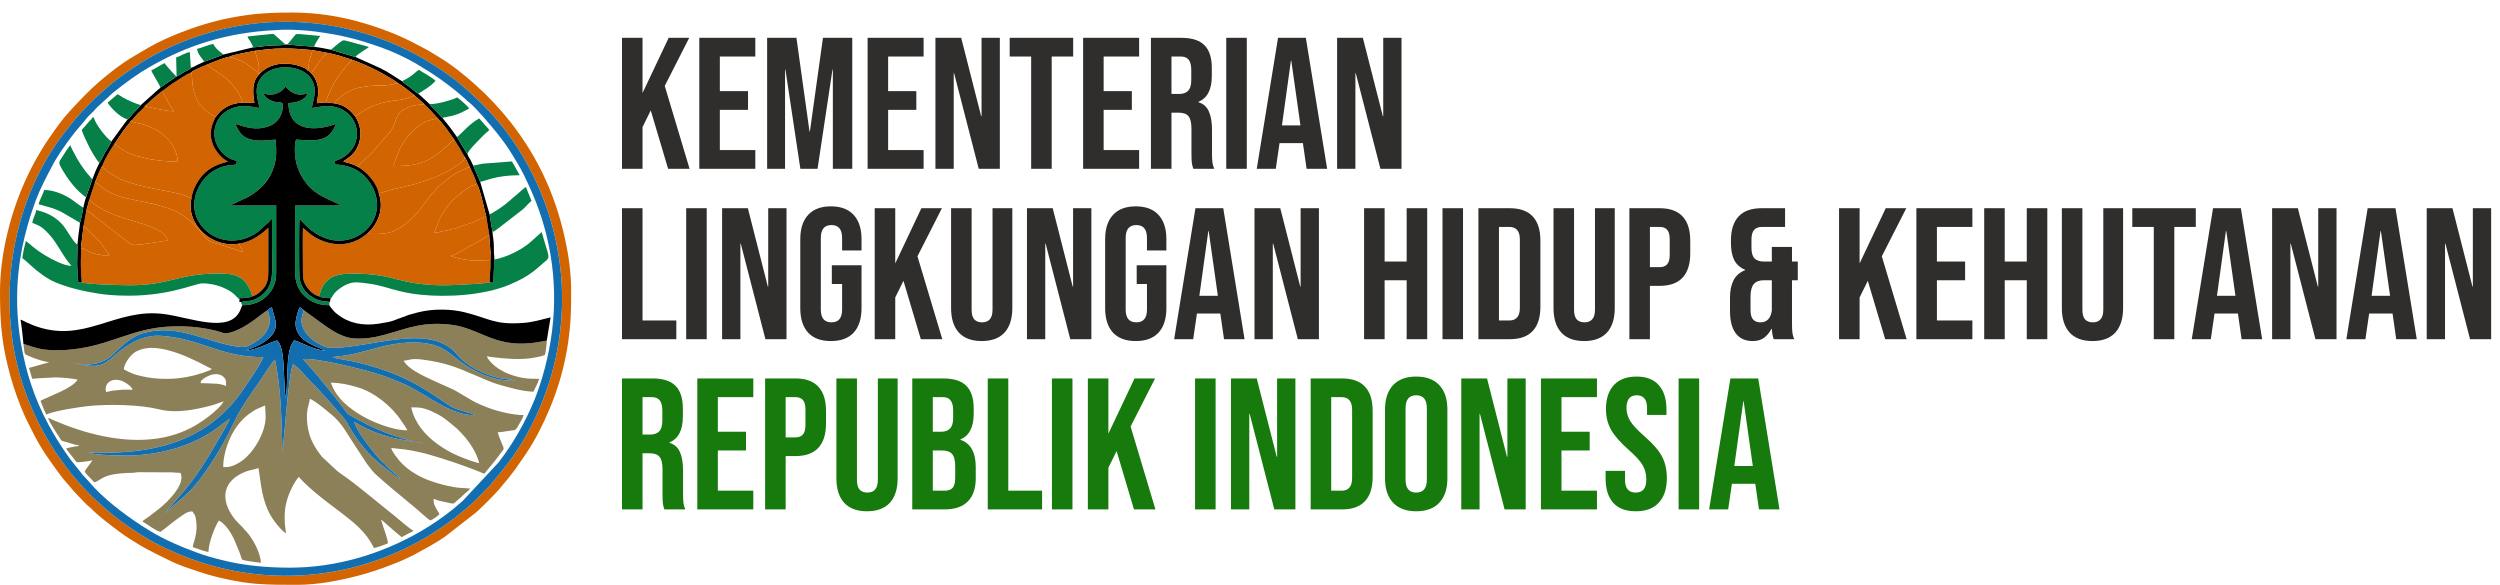 <svg width="624" height="146" viewBox="0 0 624 146" fill="none" xmlns="http://www.w3.org/2000/svg">
<path d="M155.25 9.442H160.376V23.219L166.9 9.442H172.027L165.922 21.444L172.12 42.132H166.76L162.427 27.562L160.376 31.718V42.132H155.25V9.442ZM174.546 9.442H188.527V14.112H179.673V22.752H186.709V27.422H179.673V37.462H188.527V42.132H174.546V9.442ZM191.476 9.442H198.793L202.055 32.839H202.148L205.41 9.442H212.727V42.132H207.88V17.381H207.787L204.059 42.132H199.771L196.043 17.381H195.95V42.132H191.476V9.442ZM216.552 9.442H230.533V14.112H221.678V22.752H228.715V27.422H221.678V37.462H230.533V42.132H216.552V9.442ZM233.482 9.442H239.913L244.9 29.009H244.993V9.442H249.56V42.132H244.293L238.142 18.268H238.049V42.132H233.482V9.442ZM257.377 14.112H252.018V9.442H267.863V14.112H262.504V42.132H257.377V14.112ZM270.345 9.442H284.326V14.112H275.471V22.752H282.509V27.422H275.471V37.462H284.326V42.132H270.345V9.442ZM287.275 9.442H294.871C297.512 9.442 299.438 10.065 300.65 11.31C301.861 12.524 302.467 14.408 302.467 16.961V18.969C302.467 22.363 301.349 24.511 299.112 25.414V25.507C300.355 25.881 301.224 26.643 301.722 27.795C302.25 28.947 302.514 30.488 302.514 32.418V38.163C302.514 39.096 302.545 39.859 302.607 40.451C302.669 41.011 302.825 41.572 303.073 42.132H297.854C297.667 41.603 297.543 41.105 297.481 40.638C297.419 40.17 297.388 39.33 297.388 38.116V32.138C297.388 30.644 297.139 29.601 296.642 29.009C296.176 28.418 295.353 28.122 294.172 28.122H292.401V42.132H287.275V9.442ZM294.265 23.452C295.29 23.452 296.052 23.188 296.549 22.658C297.077 22.129 297.341 21.242 297.341 19.996V17.475C297.341 16.292 297.124 15.435 296.689 14.906C296.285 14.377 295.632 14.112 294.731 14.112H292.401V23.452H294.265ZM306.071 9.442H311.197V42.132H306.071V9.442ZM318.997 9.442H325.941L331.254 42.132H326.127L325.195 35.641V35.734H319.37L318.438 42.132H313.685L318.997 9.442ZM324.59 31.298L322.306 15.14H322.213L319.976 31.298H324.59ZM333.741 9.442H340.172L345.158 29.009H345.252V9.442H349.819V42.132H344.553L338.401 18.268H338.308V42.132H333.741V9.442Z" fill="#2F2E2C"/>
<path d="M155.25 51.97H160.376V79.99H168.811V84.659H155.25V51.97ZM171.27 51.97H176.396V84.659H171.27V51.97ZM180.235 51.97H186.666L191.653 71.537H191.746V51.97H196.313V84.659H191.047L184.895 60.797H184.802V84.659H180.235V51.97ZM207.393 85.127C204.907 85.127 203.012 84.426 201.707 83.025C200.402 81.593 199.75 79.554 199.75 76.907V59.722C199.75 57.076 200.402 55.052 201.707 53.651C203.012 52.219 204.907 51.503 207.393 51.503C209.879 51.503 211.773 52.219 213.078 53.651C214.383 55.052 215.036 57.076 215.036 59.722V62.524H210.189V59.395C210.189 57.247 209.304 56.173 207.533 56.173C205.762 56.173 204.877 57.247 204.877 59.395V77.281C204.877 79.398 205.762 80.457 207.533 80.457C209.304 80.457 210.189 79.398 210.189 77.281V70.883H207.626V66.213H215.036V76.907C215.036 79.554 214.383 81.593 213.078 83.025C211.773 84.426 209.879 85.127 207.393 85.127ZM218.327 51.97H223.453V65.746L229.978 51.97H235.104L228.999 63.972L235.197 84.659H229.838L225.504 70.09L223.453 74.246V84.659H218.327V51.97ZM245.034 85.127C242.549 85.127 240.654 84.426 239.348 83.025C238.044 81.593 237.392 79.554 237.392 76.907V51.97H242.518V77.281C242.518 78.402 242.735 79.211 243.17 79.709C243.636 80.208 244.288 80.457 245.127 80.457C245.966 80.457 246.603 80.208 247.038 79.709C247.504 79.211 247.737 78.402 247.737 77.281V51.97H252.677V76.907C252.677 79.554 252.025 81.593 250.719 83.025C249.415 84.426 247.52 85.127 245.034 85.127ZM256.328 51.97H262.759L267.746 71.537H267.839V51.97H272.406V84.659H267.14L260.988 60.797H260.895V84.659H256.328V51.97ZM283.486 85.127C281 85.127 279.105 84.426 277.8 83.025C276.495 81.593 275.843 79.554 275.843 76.907V59.722C275.843 57.076 276.495 55.052 277.8 53.651C279.105 52.219 281 51.503 283.486 51.503C285.972 51.503 287.866 52.219 289.171 53.651C290.476 55.052 291.129 57.076 291.129 59.722V62.524H286.282V59.395C286.282 57.247 285.397 56.173 283.626 56.173C281.855 56.173 280.97 57.247 280.97 59.395V77.281C280.97 79.398 281.855 80.457 283.626 80.457C285.397 80.457 286.282 79.398 286.282 77.281V70.883H283.719V66.213H291.129V76.907C291.129 79.554 290.476 81.593 289.171 83.025C287.866 84.426 285.972 85.127 283.486 85.127ZM298.381 51.97H305.325L310.638 84.659H305.511L304.579 78.168V78.262H298.754L297.822 84.659H293.069L298.381 51.97ZM303.973 73.826L301.69 57.667H301.597L299.36 73.826H303.973ZM313.124 51.97H319.556L324.542 71.537H324.635V51.97H329.202V84.659H323.936L317.785 60.797H317.692V84.659H313.124V51.97ZM340.476 51.97H345.602V65.279H351.101V51.97H356.228V84.659H351.101V69.949H345.602V84.659H340.476V51.97ZM360.046 51.97H365.172V84.659H360.046V51.97ZM369.011 51.97H376.84C379.388 51.97 381.299 52.655 382.572 54.025C383.846 55.395 384.483 57.403 384.483 60.049V76.581C384.483 79.227 383.846 81.235 382.572 82.605C381.299 83.975 379.388 84.659 376.84 84.659H369.011V51.97ZM376.747 79.99C377.586 79.99 378.223 79.741 378.658 79.243C379.124 78.744 379.357 77.935 379.357 76.814V59.816C379.357 58.695 379.124 57.885 378.658 57.387C378.223 56.889 377.586 56.64 376.747 56.64H374.137V79.99H376.747ZM395.4 85.127C392.914 85.127 391.019 84.426 389.714 83.025C388.41 81.593 387.757 79.554 387.757 76.907V51.97H392.883V77.281C392.883 78.402 393.101 79.211 393.536 79.709C394.002 80.208 394.654 80.457 395.493 80.457C396.332 80.457 396.969 80.208 397.404 79.709C397.87 79.211 398.103 78.402 398.103 77.281V51.97H403.043V76.907C403.043 79.554 402.39 81.593 401.085 83.025C399.781 84.426 397.885 85.127 395.4 85.127ZM406.694 51.97H414.243C416.789 51.97 418.7 52.655 419.973 54.025C421.247 55.395 421.884 57.403 421.884 60.049V63.271C421.884 65.918 421.247 67.926 419.973 69.295C418.7 70.665 416.789 71.35 414.243 71.35H411.82V84.659H406.694V51.97ZM414.243 66.68C415.082 66.68 415.704 66.447 416.107 65.98C416.543 65.513 416.76 64.719 416.76 63.598V59.722C416.76 58.601 416.543 57.808 416.107 57.34C415.704 56.874 415.082 56.64 414.243 56.64H411.82V66.68H414.243ZM437.494 85.127C435.63 85.127 434.214 84.489 433.253 83.212C432.291 81.936 431.808 80.083 431.808 77.655V74.246C431.808 72.533 432.104 71.101 432.695 69.949C433.282 68.797 434.248 67.957 435.584 67.427V67.334C434.372 66.836 433.469 66.042 432.878 64.952C432.32 63.832 432.041 62.4 432.041 60.656V60.049C432.041 57.403 432.678 55.395 433.952 54.025C435.226 52.655 437.136 51.97 439.684 51.97H445.554V56.64H439.776C438.939 56.64 438.285 56.889 437.819 57.387C437.386 57.885 437.166 58.695 437.166 59.816V61.824C437.166 63.069 437.415 63.956 437.911 64.486C438.439 65.015 439.218 65.279 440.242 65.279H442.248V61.637H447.281V65.279H448.726V69.949H447.281V80.69C447.281 81.624 447.31 82.387 447.373 82.978C447.435 83.539 447.589 84.099 447.839 84.659H442.715C442.465 83.975 442.307 83.119 442.248 82.091H442.153C441.595 83.119 440.941 83.881 440.196 84.379C439.48 84.878 438.581 85.127 437.494 85.127ZM439.405 80.457C441.02 80.457 441.965 79.476 442.248 77.515V69.949H440.288C439.11 69.949 438.256 70.276 437.728 70.93C437.199 71.552 436.932 72.611 436.932 74.105V77.421C436.932 78.511 437.153 79.289 437.586 79.756C438.023 80.223 438.627 80.457 439.405 80.457ZM459.028 51.97H464.157V65.746L470.68 51.97H475.809L469.702 63.972L475.9 84.659H470.543L466.205 70.09L464.157 74.246V84.659H459.028V51.97ZM478.327 51.97H492.306V56.64H483.451V65.279H490.491V69.949H483.451V79.99H492.306V84.659H478.327V51.97ZM495.257 51.97H500.382V65.279H505.881V51.97H511.009V84.659H505.881V69.949H500.382V84.659H495.257V51.97ZM522.282 85.127C519.797 85.127 517.903 84.426 516.596 83.025C515.293 81.593 514.639 79.554 514.639 76.907V51.97H519.768V77.281C519.768 78.402 519.984 79.211 520.417 79.709C520.883 80.208 521.537 80.457 522.373 80.457C523.214 80.457 523.851 80.208 524.284 79.709C524.75 79.211 524.984 78.402 524.984 77.281V51.97H529.925V76.907C529.925 79.554 529.271 81.593 527.968 83.025C526.661 84.426 524.767 85.127 522.282 85.127ZM537.584 56.64H532.223V51.97H548.07V56.64H542.709V84.659H537.584V56.64ZM552.375 51.97H559.318L564.63 84.659H559.505L558.573 78.168V78.262H552.745L551.813 84.659H547.063L552.375 51.97ZM557.965 73.826L555.684 57.667H555.588L553.353 73.826H557.965ZM567.119 51.97H573.546L578.533 71.537H578.629V51.97H583.196V84.659H577.93L571.777 60.797H571.686V84.659H567.119V51.97ZM590.968 51.97H597.911L603.223 84.659H598.094L597.166 78.168V78.262H591.338L590.406 84.659H585.652L590.968 51.97ZM596.558 73.826L594.273 57.667H594.181L591.946 73.826H596.558ZM605.708 51.97H612.14L617.127 71.537H617.222V51.97H621.789V84.659H616.523L610.37 60.797H610.279V84.659H605.708V51.97Z" fill="#2F2E2C"/>
<path d="M155.25 94.458H162.846C165.487 94.458 167.413 95.081 168.625 96.326C169.836 97.541 170.442 99.424 170.442 101.977V103.985C170.442 107.379 169.324 109.527 167.087 110.43V110.523C168.329 110.896 169.199 111.659 169.696 112.811C170.225 113.963 170.489 115.504 170.489 117.434V123.178C170.489 124.112 170.52 124.875 170.582 125.467C170.644 126.027 170.8 126.588 171.048 127.148H165.828C165.642 126.618 165.518 126.12 165.456 125.654C165.393 125.186 165.363 124.346 165.363 123.132V117.154C165.363 115.66 165.114 114.617 164.617 114.025C164.151 113.434 163.327 113.138 162.147 113.138H160.376V127.148H155.25V94.458ZM162.24 108.468C163.265 108.468 164.027 108.204 164.524 107.674C165.052 107.145 165.316 106.258 165.316 105.013V102.49C165.316 101.307 165.098 100.452 164.664 99.922C164.259 99.393 163.607 99.128 162.706 99.128H160.376V108.468H162.24ZM174.045 94.458H188.026V99.128H179.172V107.768H186.209V112.438H179.172V122.478H188.026V127.148H174.045V94.458ZM190.975 94.458H198.525C201.073 94.458 202.983 95.143 204.257 96.513C205.531 97.883 206.168 99.891 206.168 102.537V105.76C206.168 108.406 205.531 110.414 204.257 111.784C202.983 113.154 201.073 113.838 198.525 113.838H196.101V127.148H190.975V94.458ZM198.525 109.169C199.364 109.169 199.985 108.935 200.389 108.468C200.824 108.001 201.041 107.207 201.041 106.087V102.211C201.041 101.09 200.824 100.296 200.389 99.829C199.985 99.362 199.364 99.128 198.525 99.128H196.101V109.169H198.525ZM216.408 127.615C213.923 127.615 212.028 126.914 210.723 125.513C209.418 124.081 208.765 122.042 208.765 119.396V94.458H213.892V119.769C213.892 120.89 214.109 121.7 214.544 122.198C215.01 122.696 215.663 122.945 216.501 122.945C217.34 122.945 217.977 122.696 218.412 122.198C218.878 121.7 219.111 120.89 219.111 119.769V94.458H224.051V119.396C224.051 122.042 223.399 124.081 222.094 125.513C220.789 126.914 218.894 127.615 216.408 127.615ZM227.702 94.458H235.438C238.079 94.458 240.005 95.081 241.217 96.326C242.429 97.541 243.034 99.424 243.034 101.977V103.284C243.034 104.966 242.754 106.336 242.195 107.394C241.667 108.453 240.844 109.215 239.726 109.682V109.776C242.273 110.647 243.547 112.92 243.547 116.594V119.396C243.547 121.918 242.879 123.848 241.543 125.186C240.238 126.494 238.312 127.148 235.764 127.148H227.702V94.458ZM234.832 107.768C235.858 107.768 236.619 107.503 237.116 106.974C237.644 106.445 237.908 105.557 237.908 104.312V102.49C237.908 101.307 237.69 100.452 237.255 99.922C236.852 99.393 236.199 99.128 235.298 99.128H232.828V107.768H234.832ZM235.764 122.478C236.665 122.478 237.333 122.244 237.768 121.778C238.203 121.279 238.421 120.439 238.421 119.256V116.407C238.421 114.913 238.157 113.885 237.628 113.325C237.131 112.733 236.293 112.438 235.112 112.438H232.828V122.478H235.764ZM246.543 94.458H251.669V122.478H260.104V127.148H246.543V94.458ZM262.563 94.458H267.689V127.148H262.563V94.458ZM271.528 94.458H276.654V108.235L283.179 94.458H288.305L282.2 106.46L288.398 127.148H283.039L278.705 112.578L276.654 116.734V127.148H271.528V94.458ZM298.288 94.458H303.415V127.148H298.288V94.458ZM307.254 94.458H313.685L318.671 114.025H318.765V94.458H323.332V127.148H318.066L311.914 103.284H311.821V127.148H307.254V94.458ZM327.142 94.458H334.971C337.519 94.458 339.429 95.143 340.703 96.513C341.977 97.883 342.614 99.891 342.614 102.537V119.069C342.614 121.715 341.977 123.723 340.703 125.093C339.429 126.463 337.519 127.148 334.971 127.148H327.142V94.458ZM334.878 122.478C335.717 122.478 336.354 122.229 336.789 121.731C337.254 121.233 337.488 120.423 337.488 119.302V102.304C337.488 101.183 337.254 100.373 336.789 99.875C336.354 99.377 335.717 99.128 334.878 99.128H332.268V122.478H334.878ZM353.484 127.615C350.967 127.615 349.041 126.899 347.705 125.467C346.369 124.035 345.701 122.011 345.701 119.396V102.211C345.701 99.595 346.369 97.572 347.705 96.139C349.041 94.707 350.967 93.991 353.484 93.991C356 93.991 357.927 94.707 359.263 96.139C360.598 97.572 361.267 99.595 361.267 102.211V119.396C361.267 122.011 360.598 124.035 359.263 125.467C357.927 126.899 356 127.615 353.484 127.615ZM353.484 122.945C355.255 122.945 356.14 121.871 356.14 119.723V101.884C356.14 99.735 355.255 98.661 353.484 98.661C351.713 98.661 350.828 99.735 350.828 101.884V119.723C350.828 121.871 351.713 122.945 353.484 122.945ZM364.733 94.458H371.164L376.151 114.025H376.244V94.458H380.811V127.148H375.545L369.394 103.284H369.3V127.148H364.733V94.458ZM384.621 94.458H398.602V99.128H389.747V107.768H396.785V112.438H389.747V122.478H398.602V127.148H384.621V94.458ZM408.306 127.615C405.821 127.615 403.941 126.914 402.667 125.513C401.394 124.081 400.757 122.042 400.757 119.396V117.528H405.603V119.769C405.603 121.886 406.488 122.945 408.26 122.945C409.129 122.945 409.782 122.696 410.217 122.198C410.683 121.669 410.916 120.828 410.916 119.676C410.916 118.306 410.605 117.108 409.984 116.08C409.362 115.021 408.213 113.761 406.535 112.298C404.422 110.43 402.947 108.748 402.108 107.254C401.269 105.728 400.85 104.016 400.85 102.117C400.85 99.533 401.502 97.541 402.807 96.139C404.112 94.707 406.007 93.991 408.492 93.991C410.947 93.991 412.795 94.707 414.038 96.139C415.312 97.541 415.949 99.564 415.949 102.211V103.565H411.102V101.884C411.102 100.763 410.885 99.953 410.45 99.455C410.015 98.926 409.378 98.661 408.539 98.661C406.83 98.661 405.976 99.704 405.976 101.79C405.976 102.973 406.287 104.079 406.908 105.106C407.56 106.133 408.726 107.379 410.403 108.842C412.547 110.71 414.023 112.406 414.831 113.932C415.638 115.457 416.042 117.248 416.042 119.302C416.042 121.98 415.374 124.035 414.038 125.467C412.733 126.899 410.823 127.615 408.306 127.615ZM418.983 94.458H424.107V127.148H418.983V94.458ZM431.908 94.458H438.852L444.163 127.148H439.039L438.106 120.657V120.75H432.283L431.35 127.148H426.596L431.908 94.458ZM437.499 116.314L435.217 100.156H435.122L432.886 116.314H437.499Z" fill="#167A0C"/>
<path fill-rule="evenodd" clip-rule="evenodd" d="M56.548 116.578H55.709C55.709 112.934 57.347 109.01 58.826 106.847C59.665 105.606 60.744 104.404 61.903 103.523C64.261 101.761 64.261 102.122 66.179 101.201L66.299 104.084C66.299 107.888 63.421 112.774 60.505 114.936C59.665 115.577 57.947 116.578 56.548 116.578ZM102.625 101.681C104.143 101.681 104.943 101.681 106.102 102.042C107.181 102.362 107.9 102.723 108.859 103.203C111.096 104.324 111.736 105.125 113.374 106.407C114.094 106.967 114.693 107.608 115.332 108.289C117.131 110.211 119.009 113.014 119.608 115.617C117.291 115.057 113.574 113.615 111.416 112.293C108.18 110.371 105.382 108.009 103.664 104.605C102.905 103.123 102.745 101.922 102.625 101.681ZM26.497 97.877C26.456 97.397 26.377 97.637 26.377 97.156C26.377 94.834 29.134 94.033 31.492 95.634C32.251 96.155 32.691 96.435 33.13 97.276C32.011 97.276 30.733 97.196 29.654 97.356C29.054 97.436 28.575 97.477 28.055 97.517C27.416 97.637 27.056 97.757 26.497 97.877ZM82.564 95.514C84.881 95.514 87.279 96.075 89.157 96.636C93.353 97.837 97.749 101.361 100.147 105.005C100.467 105.486 101.546 106.967 101.666 107.408C97.749 107.408 92.554 105.125 90.037 103.604C89.277 103.163 88.478 102.642 87.759 102.082C87.399 101.801 86.999 101.521 86.68 101.241L85.641 100.28C84.921 99.639 83.603 97.877 83.163 96.916L82.564 95.514ZM50.114 95.274C50.114 94.713 53.871 92.11 55.869 94.153C56.468 94.753 56.428 95.234 56.428 96.355C55.829 96.035 54.47 95.755 53.591 95.755C52.312 95.715 51.353 95.634 50.114 95.634V95.274ZM37.766 86.825C44.04 86.825 52.072 91.87 52.872 92.07C52.432 92.631 48.756 93.632 48.076 93.792C44.04 94.793 39.284 94.834 35.248 93.872C33.25 93.432 32.531 93.031 30.892 92.191C31.012 90.869 32.171 89.188 33.13 88.347C34.089 87.466 35.968 86.825 37.766 86.825ZM5.836 85.824C6.355 88.667 5.516 88.186 7.994 89.188C8.953 89.588 11.071 90.309 12.23 90.389C12.15 90.469 12.19 90.429 11.99 90.509L7.235 91.83C7.355 92.271 7.514 92.711 7.634 93.192C7.794 93.712 7.874 94.153 8.074 94.553C8.473 94.553 8.873 94.473 9.393 94.433L13.789 94.193C14.947 94.193 18.704 94.473 19.383 94.793C17.865 97.036 12.35 98.838 10.112 100.039L11.111 102.562C11.311 102.923 11.431 103.083 11.511 103.483C13.549 102.522 19.783 101.601 21.981 101.361C26.936 100.84 34.809 100.961 39.684 102.162C44.12 103.283 49.195 102.202 53.471 101.001L55.829 100.16C54.59 102.482 49.795 105.726 47.717 106.767C46.038 107.608 44.32 108.329 42.401 108.809C41.322 109.09 40.483 109.29 39.324 109.45C35.928 109.931 32.411 109.891 28.974 109.41C27.935 109.29 26.896 109.09 25.857 108.89C21.461 108.009 17.385 106.607 13.349 104.885C12.909 104.685 12.39 104.404 11.99 104.324C12.23 105.245 14.108 108.089 14.628 108.85C15.467 110.131 14.987 109.931 16.666 110.371C17.625 110.612 18.624 111.092 19.623 111.092V111.332C19.143 111.332 16.786 111.813 16.506 111.933C16.826 112.534 17.345 113.094 17.785 113.655C18.224 114.256 18.744 114.816 19.143 115.377C20.222 115.377 22.061 115.137 23.06 114.896C22.78 115.417 22.42 115.817 22.061 116.298C21.781 116.739 21.261 117.259 21.142 117.78C21.621 118.46 22.3 119.061 22.9 119.702C23.18 119.942 23.299 120.223 23.539 120.383C25.337 119.982 25.218 118.1 33.13 118.02C33.77 117.98 33.849 117.9 34.449 117.86L42.042 117.9C43.161 117.86 43.84 118.02 45.039 118.02C46.238 120.543 42.841 124.027 41.682 125.228C40.283 126.63 38.725 127.751 37.166 128.952C36.767 129.233 35.728 129.874 35.528 130.154C36.767 130.795 38.765 132.476 40.044 132.757C41.203 131.956 42.561 130.755 43.72 129.914C44.04 129.673 44.24 129.513 44.599 129.273C45.639 128.592 46.598 127.631 47.996 127.631C48.436 128.312 48.716 128.392 48.875 129.473C49.555 133.077 48.236 135.2 48.116 136.561C48.716 136.721 49.315 137.002 49.954 137.202C50.514 137.402 51.513 137.722 52.032 137.763C52.032 135.48 53.711 131.275 54.63 129.914C56.388 130.835 57.867 133.237 58.626 135.079C59.106 136.361 59.705 137.522 60.105 138.804C60.225 139.084 60.265 139.525 60.505 139.725C60.744 139.885 64.54 140.445 65.1 140.485C65.1 138.083 63.062 134.359 61.503 132.677C61.264 132.396 61.104 132.316 60.864 131.996C60.624 131.676 60.544 131.595 60.265 131.315C55.589 127.11 53.831 120.583 61.463 117.66C62.223 117.379 63.981 117.059 64.5 116.819C64.54 117.179 64.66 117.74 64.7 118.02C65.3 122.465 65.819 126.51 68.537 130.154C69.216 131.035 70.455 132.597 71.374 133.117C71.254 131.235 71.054 131.716 71.054 129.073C71.014 126.39 71.734 124.027 72.813 121.824C73.132 121.144 74.091 119.422 74.611 119.061C74.771 119.221 75.41 119.982 75.69 120.223C79.526 124.067 84.082 126.95 88.238 130.434L89.477 131.555C91.475 133.558 92.115 134.479 93.353 136.801C94.233 136.601 96.071 135.96 96.83 135.6C96.79 134.519 95.911 132.316 95.551 131.155C95.431 130.755 95.192 130.074 95.152 129.673L98.948 132.997C99.388 133.358 99.827 133.718 100.267 134.078C100.866 133.758 102.505 132.797 103.104 132.637V132.396C102.545 132.236 99.348 129.473 98.908 129.113L90.636 122.425C88.918 121.063 87.199 119.662 85.321 118.42C84.921 118.14 84.642 117.9 84.242 117.62L80.366 114.015C78.527 111.693 77.209 109.45 76.769 106.287C76.21 102.282 77.209 101.041 77.328 99.559C78.447 99.799 82.963 103.604 83.762 104.404C85.721 106.327 86.919 108.729 88.478 111.012L91.475 115.617C93.353 118.26 93.793 118.38 96.071 120.423C98.429 122.505 100.866 124.387 103.264 126.43C104.263 127.231 106.501 129.313 107.38 129.914C107.86 129.793 109.418 128.712 109.658 128.352C109.538 127.871 108.979 127.19 108.739 126.67C108.339 125.869 108.22 125.709 108.22 124.547C108.619 124.587 109.059 124.828 109.458 124.948L112.375 125.589C113.135 125.709 113.214 125.789 113.654 125.348C114.253 124.748 114.933 124.307 115.532 123.666C115.892 123.306 116.052 123.146 116.491 122.825C116.851 122.545 117.131 122.265 117.371 121.944C116.771 121.944 116.451 121.824 115.692 121.824C112.775 121.784 107.7 120.343 105.302 119.141C102.825 117.94 100.667 116.378 99.068 114.216C98.629 113.655 97.829 112.534 97.629 111.813L100.986 112.173C102.065 112.293 103.144 112.534 104.103 112.734C105.182 112.974 106.062 113.134 107.061 113.455C111.336 114.696 115.452 116.058 119.569 117.7C120.088 117.94 120.368 118.1 120.927 118.22C121.447 117.499 123.645 114.977 124.604 113.615C125.683 112.053 126.003 112.374 125.403 111.012C125.003 110.011 124.484 108.97 124.244 107.888C125.083 107.888 125.803 107.728 126.602 107.608C126.842 107.568 127.481 107.488 127.721 107.448C127.961 107.408 128.16 107.408 128.36 107.368C128.96 107.208 129.16 106.527 129.799 105.486C130.079 105.005 130.598 104.164 130.678 103.604C127.841 103.604 123.845 102.562 121.727 101.721C120.448 101.241 119.089 100.68 117.97 100.039L113.694 97.517C113.374 97.356 113.135 97.236 112.815 97.076L110.017 95.835C107.22 94.513 102.065 92.511 100.747 90.028C102.305 89.908 102.545 89.388 105.382 89.748C111.176 90.509 113.694 91.55 119.089 93.872C121.007 94.673 122.646 95.474 124.644 96.035C127.002 96.716 130.678 97.757 133.156 97.757L134.275 95.434C134.395 95.114 134.435 94.834 134.594 94.553C132.836 94.553 131.717 94.553 130.239 94.273C127.801 93.792 125.643 92.951 123.725 91.51C123.085 91.03 121.727 89.748 121.527 88.947C122.086 88.987 122.646 89.147 123.285 89.188C126.362 89.548 129.599 89.828 132.636 89.388C133.635 89.228 135.314 88.947 135.993 88.587C136.193 88.266 136.473 85.623 136.473 85.023C135.034 85.223 133.875 85.543 132.237 85.663C123.245 86.504 119.728 82.059 112.935 81.098C109.938 80.698 106.981 80.738 104.023 81.338C98.828 82.34 93.953 85.023 87.918 84.422C85.521 84.182 82.883 82.5 81.325 81.419L75.81 77.414C75.45 78.936 74.891 79.657 75.53 81.499C76.289 83.741 78.328 85.223 80.326 86.184C81.804 86.945 82.524 86.865 84.362 86.785C93.713 86.264 105.742 81.579 112.695 87.065C112.975 87.265 113.694 88.026 113.894 88.266C116.292 91.31 120.727 93.472 124.484 94.313C125.363 94.513 128.32 94.834 128.72 94.994C123.725 95.314 118.569 93.031 115.013 90.349C112.735 88.667 111.296 86.985 108.22 86.104C104.143 84.943 99.188 85.543 95.232 86.544C92.234 87.265 89.397 88.226 86.36 88.707C85.481 88.867 83.802 88.907 83.123 89.188C83.722 89.508 87.239 89.988 88.278 90.229C96.91 92.231 102.865 94.793 109.938 99.719C111.056 100.52 112.455 101.521 113.814 102.042C114.773 102.442 118.05 103.243 118.569 103.604C114.853 103.844 110.497 101.321 108.02 99.879C104.343 97.717 102.825 96.596 98.708 94.954C96.391 94.033 95.791 93.792 93.393 93.072C89.597 91.95 78.807 89.268 75.61 89.628C75.85 89.748 76.05 90.109 76.289 90.389L78.567 92.951C79.047 93.472 79.566 94.113 80.046 94.713C82.164 97.397 84.402 99.999 86.4 102.803C86.84 103.403 86.64 103.203 87.319 103.604C89.917 105.125 92.834 106.647 95.911 107.848C98.309 108.769 103.544 110.571 105.982 110.692C105.382 110.491 99.508 109.851 96.431 108.85C94.193 108.169 92.275 107.408 90.276 106.367C89.637 106.046 88.918 105.526 88.398 105.285C88.958 107.368 92.115 111.493 93.473 113.134C93.953 113.735 94.472 114.336 94.952 114.856C95.232 115.177 95.472 115.337 95.751 115.577C96.111 115.898 96.231 116.138 96.55 116.458C97.549 117.499 98.948 118.501 99.987 119.542C98.668 119.021 97.11 117.579 95.991 116.698C91.955 113.535 89.117 110.211 86.52 105.326C86 104.364 79.406 97.076 78.407 96.075C78.088 95.755 77.888 95.594 77.568 95.274C76.369 93.993 74.531 91.79 73.172 90.869C72.053 92.911 70.934 109.45 70.495 112.894C70.295 105.366 70.175 96.836 68.617 89.748C68.017 90.189 65.659 93.993 65.22 94.593C63.262 97.477 60.345 101.401 58.826 104.565C56.189 110.211 53.351 115.097 49.635 119.982C47.277 123.106 44.559 124.988 41.802 127.511C41.442 127.911 41.642 127.831 41.163 128.031L45.798 122.705C49.795 118.02 52.552 113.094 55.629 107.808C56.149 106.967 56.988 105.406 57.347 104.525C54.71 106.327 53.991 107.248 50.714 109.05C45.399 111.973 39.005 113.495 32.81 113.695C30.892 113.775 23.539 113.615 22.18 113.014C23.499 112.934 25.018 113.054 26.377 113.014C39.364 112.894 50.754 109.851 59.066 99.479C60.225 98.037 65.02 91.07 65.739 89.147C54.87 89.147 50.314 84.582 40.283 83.821C35.488 83.501 31.732 86.104 29.214 88.226C26.337 90.629 25.577 91.83 20.782 91.11C19.863 90.99 18.144 90.469 17.625 90.429C18.144 90.469 18.864 90.669 19.463 90.789C22.78 91.31 25.657 90.829 28.095 88.547C30.493 86.304 32.691 83.901 36.207 83.02C44.44 80.858 51.593 85.343 58.906 86.464C60.544 86.745 61.463 86.665 62.702 85.984C64.62 84.903 66.499 83.501 67.138 81.258C67.657 79.456 67.138 78.816 66.778 77.454C65.659 77.895 62.143 81.499 57.947 82.86C55.869 83.501 55.989 83.101 54.191 82.62C48.995 81.258 42.561 81.018 37.047 82.18C31.971 83.261 27.456 85.383 22.38 86.504C19.543 87.105 16.786 87.466 13.789 87.425C9.952 87.345 8.913 86.785 5.836 85.824Z" fill="#8C8058"/>
<path fill-rule="evenodd" clip-rule="evenodd" d="M60.143 75.372C60.263 75.732 60.223 75.772 60.463 76.172C62.621 76.253 64.978 75.452 66.457 74.01C67.896 72.689 68.935 70.927 68.935 68.123C68.935 62.517 68.935 56.91 68.935 51.304H57.346L62.021 49.102C65.058 47.34 67.416 44.937 68.415 41.453C69.135 39.05 68.975 37.368 68.815 34.846C66.058 35.086 61.981 35.727 60.023 33.204C59.623 32.723 58.984 31.642 58.784 30.921C61.382 31.802 63.94 32.603 66.977 31.562C69.334 30.761 70.613 28.599 70.613 26.316C70.653 25.075 69.414 25.916 67.656 25.115C66.817 24.714 66.097 24.194 65.778 23.393C67.057 23.633 67.776 23.793 69.055 23.313C70.054 22.952 70.813 22.352 71.213 21.591C71.652 21.911 71.732 22.191 72.212 22.552C72.611 22.912 72.931 23.072 73.49 23.313C74.809 23.833 75.529 23.553 76.807 23.393C76.008 24.994 74.25 25.635 71.972 25.715C72.132 33.004 78.766 32.763 83.841 30.921C82.202 35.446 79.085 35.206 73.89 34.846L73.69 35.566C73.251 39.571 74.17 42.855 76.568 45.898C78.846 48.822 82.402 49.823 85.24 51.304H73.65C73.65 56.87 73.65 62.437 73.65 68.003C73.65 73.169 77.487 76.253 82.202 76.172C82.202 75.852 82.242 75.532 82.242 75.372C81.563 75.051 79.845 75.692 77.127 73.57C76.048 72.728 74.809 71.007 74.729 68.844C74.65 67.322 74.609 55.589 74.769 54.588L76.328 56.27C78.086 57.952 80.324 59.433 82.922 59.914C90.674 61.235 97.308 53.426 92.473 45.818C90.834 43.255 88.077 41.213 83.681 41.053L83.481 40.172C85.559 39.731 87.158 38.29 88.037 36.968C90.235 33.604 88.996 28.679 84.64 26.997C82.082 26.036 80.324 26.596 77.806 26.957C78.206 24.834 79.365 22.311 77.647 19.628C76.568 17.947 74.17 16.825 71.373 16.785C68.495 16.745 66.257 17.907 65.098 19.468C63.38 21.831 64.179 24.194 64.779 26.957C62.261 26.556 60.663 26.076 58.105 26.957C56.267 27.637 54.828 28.919 54.069 30.641C52.191 34.886 55.307 39.491 59.104 40.132L58.984 41.013C57.426 41.453 56.386 40.932 53.629 42.454C49.074 45.057 46.676 51.545 50.113 56.11C53.309 60.434 59.504 61.436 64.379 57.872L67.057 55.469C67.376 55.148 67.536 54.828 67.896 54.628C67.936 56.95 67.896 59.353 67.896 61.716C67.896 65 68.375 69.124 67.097 71.567C66.337 73.049 64.819 74.29 63.26 74.851C62.301 75.211 60.463 75.251 60.143 75.372Z" fill="#058048"/>
<path fill-rule="evenodd" clip-rule="evenodd" d="M140.188 78.495C139.548 88.867 136.911 97.637 132.914 105.726C129.717 112.093 127 115.537 122.884 120.463C122.724 120.663 122.604 120.823 122.404 121.064C120.606 122.906 118.448 125.228 116.41 126.91L113.453 129.313C92.353 145.531 64.339 148.334 40.242 136.321C38.364 135.4 36.446 134.319 34.807 133.237C30.931 130.755 29.372 129.593 26.135 126.83C17.863 119.742 11.389 110.491 7.273 100.36C-1.678 78.295 1.798 51.384 16.305 32.803L19.182 29.239C21.62 26.556 22.938 25.195 25.656 22.752C28.653 20.069 30.691 18.627 34.248 16.265C37.445 14.142 41.641 11.98 45.637 10.418C64.18 2.97 84.64 3.971 102.423 12.861C106.46 14.903 112.254 18.627 115.411 21.431C115.811 21.751 116.131 22.071 116.53 22.392C117.529 23.193 118.968 24.634 119.887 25.515C133.714 38.89 141.347 58.913 140.188 78.495ZM142.545 71.848V74.29C142.545 78.175 142.466 80.738 141.826 85.383C141.666 86.625 141.427 87.786 141.187 89.027C140.308 93.513 138.909 97.917 137.151 102.122C135.512 106.006 133.594 109.851 131.236 113.335L128.599 117.139C128.279 117.58 127.999 117.94 127.679 118.34C127.08 119.141 126.441 119.942 125.761 120.703L124.802 121.864C123.923 122.986 119.687 127.271 118.408 128.232L111.215 133.838C109.976 134.759 108.538 135.56 107.259 136.321L104.501 137.843C103.502 138.403 102.743 138.804 101.664 139.284C101.105 139.525 100.785 139.725 100.186 139.965C93.951 142.568 88.796 144.13 81.963 145.291C79.605 145.692 76.688 145.972 74.25 145.972H74.09H73.93H73.77H73.61C70.454 145.972 67.257 145.972 64.14 145.732C59.784 145.411 53.869 144.13 49.873 142.768C47.235 141.887 44.638 141.086 42.12 139.805C39.722 138.604 37.285 137.482 35.007 136.121C33.249 135.08 31.45 133.958 29.852 132.757C27.414 130.915 24.857 129.073 22.738 126.91C22.299 126.47 21.979 126.309 21.58 125.909C20.461 124.748 18.303 122.585 17.384 121.384C17.144 121.104 17.144 121.104 16.904 120.823C15.705 119.542 14.666 118.06 13.627 116.618C13.268 116.178 13.068 115.818 12.748 115.377C11.269 113.375 9.711 110.892 8.592 108.689C7.633 106.727 6.594 104.885 5.755 102.843C5.515 102.282 5.315 101.842 5.115 101.321C3.876 98.157 2.837 94.994 1.998 91.59C0.36 85.063 0 79.697 0 72.889C0 67.603 0.799 62.357 2.038 57.431C4.196 48.781 7.833 40.733 12.948 33.484C14.267 31.602 15.665 29.64 17.264 27.918C19.701 25.275 22.099 22.672 24.857 20.309C27.374 18.187 30.132 15.985 32.969 14.303C35.726 12.661 38.404 11.019 41.321 9.697C45.517 7.815 49.793 6.293 54.269 5.172C56.587 4.572 59.064 4.131 61.582 3.771C65.139 3.25 69.175 3.13 72.931 3.13C81.883 3.13 90.155 5.132 98.067 8.296C99.106 8.736 100.106 9.137 101.065 9.617C101.584 9.898 102.024 10.058 102.583 10.338L106.779 12.54C107.659 13.061 108.538 13.622 109.457 14.182C112.774 16.145 115.771 18.587 118.648 21.15C121.885 24.034 124.802 27.157 127.52 30.601C127.839 31.041 128.119 31.322 128.439 31.802C135.672 41.453 139.828 51.905 141.826 63.758C141.986 64.88 142.226 66.362 142.306 67.523C142.386 68.924 142.545 70.086 142.545 71.567V71.848Z" fill="#D36402"/>
<path fill-rule="evenodd" clip-rule="evenodd" d="M60.465 76.173L59.866 77.654C57.108 83.261 47.597 79.296 41.163 78.415C28.655 76.653 21.022 86.184 8.154 81.138C7.595 80.898 7.235 80.698 6.676 80.498C6.196 80.297 5.597 79.897 5.117 79.777C5.237 80.017 5.837 85.183 5.837 85.824C8.914 86.785 9.953 87.346 13.789 87.426C16.786 87.466 19.544 87.105 22.381 86.504C27.456 85.383 31.972 83.261 37.047 82.18C42.562 81.018 48.996 81.258 54.191 82.62C55.989 83.101 55.869 83.501 57.947 82.86C62.143 81.499 65.66 77.895 66.779 77.454C67.099 77.054 67.459 76.894 67.858 76.693C68.378 79.617 70.975 82.62 64.821 86.024C63.742 86.625 62.383 86.985 61.424 87.506C63.782 87.466 68.537 84.943 69.177 84.983C70.416 85.984 70.735 89.628 70.815 91.71L71.095 97.717C71.135 98.117 71.335 99.279 71.295 99.479C71.894 95.755 71.495 91.35 72.174 87.866C72.534 86.184 72.694 86.104 73.413 84.943C75.171 85.383 78.248 87.346 81.166 87.506C79.807 86.745 76.57 85.904 75.011 84.022C74.332 83.181 73.693 82.059 73.773 80.498C73.812 79.617 74.412 77.254 74.852 76.693C75.091 76.853 75.571 77.174 75.811 77.414L81.326 81.419C82.884 82.5 85.521 84.182 87.919 84.422C93.953 85.023 98.829 82.34 104.024 81.339C106.981 80.738 109.938 80.698 112.936 81.098C119.729 82.059 123.246 86.504 132.237 85.663C133.876 85.543 135.034 85.223 136.473 85.023L137.432 79.216C134.955 79.777 133.157 80.458 130.319 80.618C123.366 81.098 122.087 79.457 116.093 77.975C112.696 77.094 108.1 77.014 104.463 77.935L101.946 78.615C101.706 78.696 101.506 78.816 101.147 78.936C97.75 80.057 98.829 80.137 94.353 80.818C90.516 81.379 87 80.658 84.243 78.455C83.803 78.135 83.484 77.855 83.124 77.414C82.924 77.174 82.285 76.413 82.205 76.173C77.489 76.253 73.653 73.169 73.653 68.003C73.653 62.437 73.653 56.871 73.653 51.304H85.241C82.404 49.823 78.848 48.822 76.57 45.899C74.172 42.855 73.253 39.571 73.693 35.567L73.892 34.846C79.088 35.206 82.205 35.447 83.843 30.921C78.768 32.764 72.134 33.004 71.974 25.715C74.252 25.635 76.01 24.995 76.81 23.393C75.531 23.553 74.812 23.833 73.493 23.313C72.933 23.073 72.614 22.912 72.214 22.552C71.734 22.192 71.654 21.911 71.215 21.591C70.815 22.352 70.056 22.952 69.057 23.313C67.778 23.793 67.059 23.633 65.78 23.393C66.1 24.194 66.819 24.714 67.658 25.115C69.417 25.916 70.656 25.075 70.615 26.316C70.615 28.599 69.337 30.761 66.979 31.562C63.942 32.603 61.384 31.802 58.787 30.921C58.986 31.642 59.626 32.723 60.025 33.204C61.984 35.727 66.06 35.086 68.817 34.846C68.977 37.369 69.137 39.051 68.418 41.453C67.418 44.938 65.061 47.34 62.023 49.102L57.348 51.304H68.937C68.937 56.911 68.937 62.517 68.937 68.124C68.937 70.927 67.898 72.689 66.459 74.01C64.981 75.452 62.623 76.253 60.465 76.173Z" fill="black"/>
<path fill-rule="evenodd" clip-rule="evenodd" d="M4.273 74.57C4.273 65.961 5.991 58.032 8.909 50.063C9.988 47.18 11.546 44.256 12.945 41.573C14.303 38.93 16.102 36.447 17.9 34.045C19.419 32.002 20.578 30.921 21.657 29.479C22.296 28.639 23.135 28.118 23.735 27.317C24.374 26.556 26.172 25.075 26.932 24.314L28.05 23.272C29.609 21.991 31.128 20.87 32.766 19.668L35.244 17.986C44.955 11.94 54.985 8.536 66.614 7.655L70.65 7.414C73.288 7.374 75.925 7.535 78.563 7.855C85.037 8.696 89.113 9.697 95.307 11.899C98.264 12.981 101.102 14.302 103.819 15.864L107.655 18.227C110.573 20.149 113.37 22.231 115.968 24.554C116.407 24.914 116.567 25.195 117.086 25.555C118.885 26.957 122.401 31.201 124.04 33.204C125.279 34.765 126.478 36.367 127.517 38.049C128.636 39.851 129.635 41.453 130.594 43.335C133.151 48.541 134.91 52.826 136.348 58.512C139.545 71.327 138.746 84.101 134.59 96.596C134.23 97.677 133.871 98.558 133.471 99.639C131.193 105.245 128.156 110.571 124.48 115.377L115.528 124.988L113.29 126.91C110.613 129.072 107.775 131.035 104.778 132.757C94.987 138.363 83.838 141.687 72.329 141.687C66.254 141.687 60.7 141.126 55.465 139.805C53.187 139.244 51.029 138.643 49.031 137.882C45.115 136.441 41.238 134.799 37.642 132.636L35.084 131.035C30.648 128.111 25.533 124.227 22.176 120.182L20.698 118.58C20.418 118.3 20.418 118.26 20.218 117.98L17.461 114.536C13.384 108.849 9.988 102.722 7.79 96.035C7.07 93.873 6.511 91.83 5.991 89.508C4.872 84.662 4.273 79.656 4.273 74.57ZM140.185 78.495C141.344 58.913 133.711 38.89 119.884 25.515C118.965 24.634 117.526 23.192 116.527 22.391C116.127 22.071 115.808 21.751 115.408 21.43C112.251 18.627 106.456 14.903 102.421 12.861C84.637 3.971 64.176 2.969 45.634 10.418C41.638 11.98 37.442 14.142 34.245 16.265C30.688 18.627 28.65 20.069 25.653 22.752C22.935 25.195 21.617 26.556 19.179 29.239L16.302 32.803C1.795 51.385 -1.681 78.295 7.27 100.36C11.386 110.491 17.86 119.742 26.132 126.83C29.369 129.593 30.928 130.754 34.804 133.237C36.443 134.318 38.361 135.4 40.239 136.321C64.336 148.334 92.35 145.531 113.45 129.313L116.407 126.91C118.445 125.228 120.603 122.905 122.402 121.063C122.601 120.823 122.721 120.663 122.881 120.463C126.997 115.537 129.715 112.093 132.912 105.726C136.908 97.637 139.545 88.867 140.185 78.495Z" fill="#136EB0"/>
<path fill-rule="evenodd" clip-rule="evenodd" d="M91.631 58.353C90.192 59.354 89.952 59.715 88.034 60.395C84.917 61.517 81.64 60.876 78.843 59.354C78.243 58.994 77.644 58.593 77.164 58.193C76.525 57.672 76.005 57.111 75.606 56.911C75.526 60.395 75.606 63.959 75.606 67.403C75.606 69.446 75.646 70.246 76.645 71.688C77.244 72.609 78.283 73.57 79.602 73.971C80.641 70.166 82.479 68.444 86.955 68.324C91.151 68.204 94.788 68.565 98.664 69.606C105.058 71.328 109.574 71.408 116.167 71.007C118.006 70.887 120.483 70.807 122.242 70.487C122.122 69.766 122.362 67.764 122.402 66.883C122.442 65.681 122.362 64.36 122.442 63.199L122.482 64.92C120.603 64.92 118.885 65.161 117.007 64.92C116.008 64.8 113.25 64.36 112.491 63.839C112.731 64.039 114.529 62.958 114.929 62.758C115.168 62.678 115.368 62.558 115.568 62.438L117.366 61.396C117.486 61.316 117.846 61.196 118.046 61.116L121.003 59.314C121.842 58.834 121.762 59.034 122.082 58.513L121.363 54.028C120.324 54.348 119.365 54.949 118.325 55.389L115.168 56.471C113.97 56.991 111.452 57.552 110.094 57.792L109.254 58.033C108.975 58.113 108.815 58.113 108.455 58.113C108.455 57.832 108.735 57.272 108.855 56.911L109.654 54.869C110.134 53.668 111.572 51.505 112.451 50.624C113.29 49.743 112.491 50.384 113.89 49.182C115.088 48.102 116.527 46.9 118.046 46.26C118.485 46.099 118.645 46.139 118.965 45.779C118.685 44.658 117.806 42.816 117.286 41.734C116.727 41.774 116.607 41.895 116.128 42.095L113.65 43.336C113.65 43.336 113.53 43.376 113.49 43.416C113.21 43.577 112.891 43.777 112.611 43.977L110.453 45.699C109.814 46.3 108.935 46.94 108.415 47.741C108.016 48.301 108.175 47.981 107.776 48.422L107.136 49.222C107.136 49.263 107.096 49.263 107.096 49.303L105.498 51.385C104.019 53.387 102.221 55.269 100.143 56.671C99.783 56.951 99.424 56.951 98.944 57.272L98.744 57.432C96.986 58.513 93.589 58.473 91.631 58.353Z" fill="#D36402"/>
<path fill-rule="evenodd" clip-rule="evenodd" d="M22.256 49.943L23.375 50.784C25.493 52.586 29.61 54.108 32.327 54.868C34.685 55.549 38.401 56.67 40.319 57.992C40.959 58.432 41.718 59.113 41.798 60.034L35.364 60.995C33.806 61.115 33.126 61.356 32.247 60.675L24.574 54.708C24.534 54.668 24.494 54.668 24.494 54.628L23.815 54.108C23.735 54.067 23.575 53.907 23.535 53.907L22.736 53.267C22.536 53.106 22.416 53.026 22.216 52.866L21.657 52.626C21.657 52.546 21.577 52.586 21.537 52.586L20.858 56.35L25.254 60.755L27.052 63.278C27.052 63.318 27.292 63.718 27.292 63.718C27.252 63.718 25.813 63.718 25.533 63.718C24.095 63.278 24.135 63.758 21.537 62.437C20.618 61.996 21.018 61.996 20.178 61.956L20.218 61.676C20.298 63.038 20.138 64.76 20.178 66.241C20.178 67.643 20.258 69.085 20.418 70.486C21.657 70.967 30.808 71.207 32.647 71.207C37.122 71.167 40 70.606 43.996 69.605C47.992 68.604 51.269 68.204 55.585 68.284C57.823 68.364 59.222 68.684 60.62 69.765C61.46 70.406 62.699 72.408 62.938 73.97C64.137 73.73 65.496 72.408 66.015 71.647C66.894 70.406 66.975 69.205 66.975 67.403C66.975 63.919 66.975 60.395 66.975 56.871C66.415 57.351 66.015 57.752 65.416 58.192C63.697 59.474 62.059 60.395 59.781 60.795C59.821 61.436 59.981 61.556 60.341 62.277C60.74 63.158 60.66 62.917 59.821 62.637C59.661 62.597 59.382 62.477 59.182 62.437L55.425 61.196C52.588 60.275 52.188 60.555 50.989 58.953L49.431 57.031C49.231 56.871 49.191 56.871 48.991 56.63C48.232 55.749 47.712 55.309 46.833 54.628L45.514 53.707C44.076 52.466 40.239 51.384 38.561 50.984C36.323 50.423 31.767 49.622 30.169 49.142L27.811 48.221C26.732 47.7 26.133 47.26 25.214 46.539C24.854 46.298 24.215 45.578 23.695 45.538L22.256 49.943Z" fill="#D36402"/>
<path fill-rule="evenodd" clip-rule="evenodd" d="M66.779 77.454C67.138 78.816 67.658 79.457 67.138 81.259C66.499 83.501 64.621 84.903 62.703 85.984C61.464 86.665 60.544 86.745 58.906 86.465C51.593 85.343 44.44 80.858 36.208 83.021C32.691 83.902 30.493 86.304 28.095 88.547C25.657 90.829 22.78 91.31 19.463 90.789C18.864 90.669 18.145 90.469 17.625 90.429C18.145 90.469 19.863 90.99 20.782 91.11C25.578 91.831 26.337 90.629 29.214 88.227C31.732 86.104 35.488 83.501 40.284 83.822C50.314 84.582 54.87 89.148 65.74 89.148C65.02 91.07 60.225 98.038 59.066 99.479C50.754 109.851 39.364 112.894 26.377 113.014C25.018 113.054 23.5 112.934 22.181 113.014C23.539 113.615 30.892 113.775 32.811 113.695C39.005 113.495 45.399 111.973 50.714 109.05C53.991 107.248 54.71 106.327 57.347 104.525C56.988 105.406 56.149 106.968 55.629 107.808C52.552 113.094 49.795 118.02 45.798 122.705L41.163 128.032C41.642 127.831 41.443 127.911 41.802 127.511C44.559 124.988 47.277 123.106 49.635 119.982C53.351 115.097 56.189 110.211 58.826 104.565C60.345 101.401 63.262 97.477 65.22 94.594C65.66 93.993 68.017 90.189 68.617 89.748C70.175 96.836 70.295 105.366 70.495 112.894C70.935 109.45 72.054 92.912 73.173 90.87C74.531 91.791 76.37 93.993 77.569 95.275C77.888 95.595 78.088 95.755 78.408 96.076C79.407 97.077 86.001 104.365 86.52 105.326C89.117 110.211 91.955 113.535 95.991 116.699C97.11 117.58 98.668 119.021 99.987 119.542C98.948 118.501 97.549 117.5 96.55 116.458C96.231 116.138 96.111 115.898 95.751 115.577C95.471 115.337 95.232 115.177 94.952 114.857C94.472 114.336 93.953 113.735 93.473 113.135C92.115 111.493 88.957 107.368 88.398 105.286C88.918 105.526 89.637 106.046 90.276 106.367C92.274 107.408 94.193 108.169 96.43 108.85C99.508 109.851 105.382 110.492 105.982 110.692C103.544 110.572 98.309 108.77 95.911 107.849C92.834 106.647 89.917 105.125 87.32 103.604C86.64 103.203 86.84 103.403 86.4 102.803C84.402 100 82.164 97.397 80.046 94.714C79.567 94.113 79.047 93.472 78.568 92.952L76.29 90.389C76.05 90.109 75.85 89.748 75.61 89.628C78.807 89.268 89.597 91.951 93.393 93.072C95.791 93.793 96.391 94.033 98.708 94.954C102.825 96.596 104.343 97.717 108.02 99.88C110.497 101.321 114.853 103.844 118.57 103.604C118.05 103.243 114.773 102.442 113.814 102.042C112.456 101.521 111.057 100.521 109.938 99.72C102.865 94.794 96.91 92.231 88.278 90.229C87.24 89.989 83.723 89.508 83.123 89.188C83.803 88.907 85.481 88.867 86.36 88.707C89.397 88.227 92.234 87.265 95.232 86.545C99.188 85.543 104.143 84.943 108.22 86.104C111.297 86.985 112.735 88.667 115.013 90.349C118.57 93.032 123.725 95.315 128.72 94.994C128.321 94.834 125.363 94.514 124.484 94.314C120.728 93.472 116.292 91.31 113.894 88.267C113.694 88.026 112.975 87.265 112.695 87.065C105.742 81.579 93.713 86.264 84.362 86.785C82.524 86.865 81.805 86.945 80.326 86.184C78.328 85.223 76.29 83.741 75.531 81.499C74.891 79.657 75.451 78.936 75.81 77.414C75.57 77.174 75.091 76.853 74.851 76.693C74.412 77.254 73.812 79.617 73.772 80.498C73.692 82.059 74.332 83.181 75.011 84.022C76.57 85.904 79.806 86.745 81.165 87.506C78.248 87.346 75.171 85.383 73.412 84.943C72.693 86.104 72.533 86.184 72.174 87.866C71.494 91.35 71.894 95.755 71.294 99.479C71.334 99.279 71.135 98.118 71.095 97.717L70.815 91.71C70.735 89.628 70.415 85.984 69.176 84.983C68.537 84.943 63.782 87.466 61.424 87.506C62.383 86.985 63.742 86.625 64.82 86.024C70.975 82.62 68.377 79.617 67.858 76.693C67.458 76.894 67.098 77.054 66.779 77.454Z" fill="#136EB0"/>
<path fill-rule="evenodd" clip-rule="evenodd" d="M40.526 22.713C40.526 22.753 40.366 22.352 40.606 22.913L41.645 24.835C41.765 25.075 41.845 25.155 41.965 25.436C42.484 26.437 42.764 26.677 43.123 27.398C43.443 28.039 43.443 27.798 43.483 27.798C42.684 27.798 40.566 27.438 39.727 27.278C38.448 27.078 37.289 26.717 36.13 26.477C36.09 26.917 34.771 27.878 34.452 28.239L33.213 29.64C32.973 29.921 33.093 30.001 32.773 30.041C33.133 30.562 32.653 30.201 33.293 30.441C34.412 30.882 35.291 30.562 38.847 32.324C39.167 32.524 39.407 32.644 39.727 32.884C40.006 33.084 40.206 33.164 40.486 33.405C42.164 34.806 43.163 36.008 43.923 38.13C44.163 38.851 44.322 39.251 44.322 40.293C41.365 40.293 40.446 40.212 37.489 39.732C37.329 39.732 36.849 39.612 36.65 39.572L35.77 39.331C33.093 38.731 31.454 38.13 29.177 36.368C29.057 36.288 28.977 36.208 28.857 36.128L28.577 35.888C27.698 37.169 26.02 39.932 25.5 41.494C25.78 41.975 25.82 41.895 26.139 42.175L27.458 43.256C27.498 43.256 27.538 43.256 27.538 43.296C27.578 43.296 27.578 43.336 27.618 43.336L29.896 44.658C33.413 46.179 38.088 47.02 41.805 47.741C43.443 48.062 44.842 48.382 46.321 48.903C46.88 49.103 47.2 49.343 47.799 49.423C48.119 47.221 49.438 44.858 50.876 43.416C52.355 41.934 54.193 40.973 56.95 40.333C55.511 39.732 53.753 37.73 53.114 36.008C52.075 33.285 52.754 31.402 53.793 29.24C53.593 29 53.713 29.12 53.434 28.96L52.394 28.359C51.436 27.718 51.156 27.398 50.397 26.557C49.997 26.116 49.837 26.277 49.278 25.115C48.558 23.714 47.999 21.672 47.999 20.03L47.839 18.508C47.799 18.188 47.839 18.268 47.679 18.107C46.64 18.468 44.842 19.709 43.963 20.27C43.323 20.63 42.764 21.071 42.204 21.471C41.565 21.912 41.085 22.352 40.526 22.713Z" fill="#D26401"/>
<path fill-rule="evenodd" clip-rule="evenodd" d="M17.822 66.362C15.944 66.362 12.787 64.64 11.508 63.879C8.071 61.797 7.872 61.116 6.433 60.155C6.353 60.755 6.073 61.636 5.953 62.197C5.833 62.918 5.634 63.759 5.594 64.439C6.513 65.08 7.991 66.602 9.11 67.483C11.628 69.445 12.867 70.246 16.264 71.367C19.381 72.409 23.737 73.29 27.213 73.61C40.8 74.731 48.354 70.767 50.472 70.727C52.949 70.727 55.426 71.448 57.385 72.649C58.184 73.129 58.544 73.53 59.183 74.171L59.543 74.531C59.543 74.571 59.583 74.571 59.583 74.611L59.782 74.811V74.451L59.982 74.411C60.941 74.411 62.18 74.411 62.94 73.97C62.7 72.409 61.461 70.406 60.622 69.766C59.223 68.684 57.824 68.364 55.586 68.284C51.271 68.204 47.994 68.604 43.998 69.605C40.001 70.606 37.124 71.167 32.648 71.207C30.81 71.207 21.659 70.967 20.42 70.486H19.541C19.421 68.885 19.301 67.363 19.261 65.761C19.261 64.199 19.421 62.477 19.341 60.996C18.342 60.715 16.703 57.151 15.265 55.709C13.586 54.028 11.668 53.026 9.03 52.426C8.951 53.427 8.151 54.628 8.071 55.629C9.07 56.11 9.95 56.19 11.308 57.512C13.346 59.474 14.226 61.116 15.664 63.398C17.023 65.561 17.383 65.721 17.822 66.362Z" fill="#068248"/>
<path fill-rule="evenodd" clip-rule="evenodd" d="M89.359 41.654C91.437 42.855 93.955 45.378 94.594 48.381L94.714 48.261C94.754 48.261 94.834 48.181 94.874 48.181L97.472 47.42C98.471 47.18 99.47 46.9 100.509 46.699C103.067 46.179 107.223 44.898 109.66 43.776C109.7 43.776 109.7 43.776 109.74 43.736C109.78 43.736 109.86 43.696 109.9 43.656L111.818 42.735C112.658 42.295 115.495 40.533 115.935 39.612C116.094 39.251 115.855 40.092 116.054 39.211C115.855 39.091 114.975 37.369 114.776 37.049C114.336 36.328 113.777 35.567 113.417 34.886C112.777 35.127 111.339 36.688 111.099 36.849C110.42 37.289 110.899 37.129 110.22 37.609L108.861 38.651C105.784 40.973 102.707 41.454 98.111 41.454L99.79 37.129C99.87 37.009 99.95 36.849 100.029 36.688C100.149 36.568 100.229 36.408 100.309 36.248L101.428 34.526C102.547 33.044 103.426 32.163 105.065 31.042C107.303 29.56 108.741 29.961 109.141 29.4C108.701 28.839 108.142 28.279 107.662 27.758C107.103 27.157 106.583 26.637 106.024 26.116C103.546 25.996 100.949 26.797 99.55 28.359L99.03 29.32C98.591 30.321 98.271 31.562 97.672 32.483L97.632 32.524C97.632 32.564 97.592 32.604 97.592 32.604L96.353 34.085C95.034 35.487 93.915 37.009 92.317 38.651C91.917 39.051 91.637 39.211 91.278 39.572C90.918 39.932 90.638 40.292 90.239 40.573C89.799 40.933 89.439 41.093 89.359 41.654Z" fill="#D26401"/>
<path fill-rule="evenodd" clip-rule="evenodd" d="M123.401 64.84L123.081 70.526L122.242 70.487C120.483 70.807 118.006 70.887 116.167 71.007C109.574 71.407 105.058 71.327 98.664 69.606C94.787 68.564 91.151 68.204 86.955 68.324C82.479 68.444 80.641 70.166 79.602 73.97C80.361 74.331 81.28 74.411 82.199 74.411H82.439V74.811C82.439 74.771 82.479 74.691 82.479 74.731L83.398 73.29C84.477 72.048 86.395 70.767 88.154 70.526C89.392 70.366 91.67 70.727 92.749 70.887C96.865 71.608 99.383 73.009 105.018 73.57C111.732 74.251 120.603 73.73 126.997 71.127C128.156 70.647 129.275 70.126 130.394 69.525C132.512 68.364 133.711 67.323 135.389 65.841C137.307 64.119 137.347 65.04 135.749 59.794C135.589 59.274 135.389 58.393 135.189 57.912L132.751 60.115C130.673 62.077 127.197 63.839 124.36 64.56C124 64.64 123.72 64.64 123.401 64.84Z" fill="#068248"/>
<path fill-rule="evenodd" clip-rule="evenodd" d="M64.819 18.388L64.579 18.668C62.9 20.47 63.06 23.073 63.5 25.716L60.583 25.596C57.106 25.796 55.227 27.238 53.789 29.24C52.75 31.402 52.07 33.285 53.109 36.008C53.749 37.73 55.507 39.732 56.946 40.333C54.188 40.973 52.35 41.935 50.871 43.416C49.433 44.858 48.114 47.221 47.794 49.423C46.196 56.11 53.149 62.117 59.783 60.796C62.061 60.395 63.7 59.474 65.418 58.193C66.017 57.752 66.417 57.352 66.977 56.871C66.977 60.395 66.977 63.919 66.977 67.403C66.977 69.205 66.897 70.407 66.017 71.648C65.498 72.409 64.139 73.731 62.94 73.971C62.181 74.411 60.942 74.411 59.983 74.411L59.783 74.451V74.812L59.743 75.372H60.143C60.463 75.252 62.301 75.212 63.26 74.852C64.819 74.291 66.337 73.05 67.096 71.568C68.375 69.125 67.896 65.001 67.896 61.717C67.896 59.354 67.936 56.951 67.896 54.629C67.536 54.829 67.376 55.149 67.056 55.47L64.379 57.872C59.504 61.436 53.309 60.435 50.112 56.11C46.675 51.545 49.073 45.058 53.629 42.455C56.386 40.933 57.425 41.454 58.984 41.013L59.104 40.132C55.307 39.492 52.19 34.886 54.069 30.642C54.828 28.92 56.267 27.638 58.105 26.957C60.662 26.076 62.261 26.557 64.778 26.957C64.179 24.194 63.38 21.832 65.098 19.469C66.257 17.907 68.495 16.746 71.372 16.786C74.169 16.826 76.567 17.947 77.646 19.629C79.365 22.312 78.206 24.835 77.806 26.957C80.324 26.597 82.082 26.037 84.64 26.997C88.996 28.679 90.234 33.605 88.036 36.969C87.157 38.29 85.559 39.732 83.481 40.172L83.68 41.053C88.076 41.214 90.834 43.256 92.472 45.819C97.308 53.427 90.674 61.236 82.921 59.915C80.324 59.434 78.086 57.953 76.327 56.271L74.769 54.589C74.609 55.59 74.649 67.323 74.729 68.845C74.809 71.007 76.048 72.729 77.127 73.57C79.844 75.693 81.562 75.052 82.242 75.372C82.482 75.172 82.322 75.493 82.402 75.132C82.442 75.012 82.442 74.892 82.442 74.812V74.411H82.202C81.283 74.411 80.364 74.331 79.604 73.971C78.285 73.57 77.246 72.609 76.647 71.688C75.648 70.246 75.608 69.446 75.608 67.403C75.608 63.959 75.528 60.395 75.608 56.911C76.008 57.111 76.527 57.672 77.166 58.193C77.646 58.593 78.246 58.994 78.845 59.354C81.642 60.876 84.919 61.517 88.036 60.395C89.955 59.715 90.194 59.354 91.633 58.353C93.791 56.511 96.069 52.746 94.59 48.382C93.951 45.379 91.433 42.856 89.355 41.654C88.756 41.294 88.236 41.053 87.597 40.853C86.997 40.653 86.158 40.493 85.679 40.293C87.277 39.091 88.596 38.611 89.555 35.888C90.434 33.365 89.875 30.962 88.676 29.08C87.317 27.358 85.998 26.197 83.521 25.796L81.363 25.556L79.085 25.756C79.325 24.154 79.604 23.153 79.285 21.391C79.045 20.15 78.365 18.948 77.726 18.308C77.366 17.907 77.246 17.787 76.727 17.547C76.367 16.666 69.134 13.863 64.819 18.388Z" fill="black"/>
<path fill-rule="evenodd" clip-rule="evenodd" d="M63.184 11.819L55.711 13.621C55.551 13.702 51.156 15.383 50.956 15.383C50.436 15.704 49.917 15.864 49.357 16.144C48.878 16.385 48.118 16.825 47.639 16.945C47.319 17.386 46.4 17.746 45.88 18.026C45.321 18.387 44.602 18.867 44.082 19.108H44.002L43.962 19.148C43.922 19.188 43.882 19.228 43.882 19.228L40.046 21.831C39.806 22.151 39.806 22.111 39.487 22.351L35.131 26.236C34.931 26.556 33.852 27.677 33.492 28.038C32.973 28.518 32.293 29.52 31.854 29.8C31.494 30.32 31.174 30.641 30.815 31.161L27.817 35.286C27.698 35.687 26.619 37.408 26.299 37.929C25.939 38.57 25.22 40.132 24.82 40.612C24.541 41.253 24.221 41.894 23.901 42.575C23.581 43.295 23.382 44.016 23.062 44.697L21.503 49.142C21.224 49.902 20.984 51.024 20.784 51.825C20.704 52.425 20.185 55.269 19.945 55.589C19.945 56.43 19.705 57.431 19.625 58.272C19.545 59.113 19.386 60.154 19.346 60.995C19.425 62.477 19.266 64.199 19.266 65.76C19.306 67.362 19.425 68.884 19.545 70.486H20.424C20.265 69.084 20.185 67.643 20.185 66.241C20.145 64.759 20.305 63.037 20.225 61.676L20.864 56.35L21.544 52.586L22.263 49.943L23.701 45.537C24.021 44.736 25.22 41.774 25.5 41.493C26.019 39.931 27.698 37.168 28.577 35.887C29.336 34.846 29.896 33.884 30.615 32.883C30.975 32.403 31.334 31.922 31.694 31.442C32.133 30.921 32.413 30.641 32.773 30.04C33.093 30 32.973 29.92 33.212 29.64L34.451 28.238C34.771 27.878 36.09 26.917 36.13 26.476C36.929 25.875 37.528 25.155 38.328 24.514C39.087 23.953 39.726 23.312 40.526 22.712C41.085 22.351 41.565 21.911 42.204 21.47C42.764 21.07 43.323 20.629 43.962 20.269C44.842 19.708 46.64 18.467 47.679 18.107C48.198 17.506 50.836 16.505 51.835 16.064C53.434 15.464 55.432 14.502 57.19 14.182C58.029 13.662 62.025 13.021 63.424 12.7C64.503 12.62 65.742 12.38 66.861 12.3C68.099 12.18 69.338 12.1 70.577 12.1C73.175 12.06 75.412 12.3 77.93 12.5L81.607 13.181C83.685 13.501 85.843 14.262 87.721 14.863C89.919 15.664 91.917 16.505 93.875 17.506C94.914 18.026 95.754 18.507 96.713 19.068C97.552 19.548 98.631 20.189 99.35 20.75C99.99 21.11 100.749 21.671 101.348 22.151C102.028 22.672 102.667 23.192 103.266 23.633C103.586 23.993 103.706 23.993 103.986 24.273C104.306 24.514 104.385 24.674 104.705 24.874C105.145 25.235 105.544 25.715 106.024 26.116C106.583 26.636 107.103 27.157 107.662 27.758C108.142 28.278 108.701 28.839 109.141 29.399C109.581 29.92 109.94 30.24 110.34 30.761C110.7 31.201 111.059 31.642 111.379 32.082C112.058 33.044 112.658 33.925 113.417 34.886C113.777 35.566 114.336 36.327 114.776 37.048C114.976 37.368 115.855 39.09 116.055 39.211L117.293 41.733C117.812 42.815 118.692 44.656 118.971 45.778C119.891 47.219 120.77 51.905 121.369 54.027L122.088 58.512L122.448 63.198C122.368 64.359 122.448 65.68 122.408 66.882C122.368 67.763 122.128 69.765 122.248 70.486L123.088 70.526L123.407 64.84C123.407 64.079 123.327 63.718 123.287 63.117C123.247 62.036 123.327 60.955 123.127 59.593C123.048 59.113 122.928 58.312 122.928 57.871L122.208 53.507L119.851 45.377L118.132 41.333C117.892 40.852 117.653 40.412 117.413 39.891C117.133 39.371 116.773 38.89 116.654 38.41C116.614 38.37 116.614 38.37 116.574 38.33L114.056 34.205C113.457 33.364 112.937 32.603 112.298 31.762C111.978 31.362 111.739 31.041 111.419 30.641C111.099 30.24 110.739 29.84 110.46 29.439C110.1 29.199 109.221 28.118 108.861 27.717C108.382 27.157 107.542 26.596 107.263 25.995C106.983 25.795 106.823 25.595 106.583 25.355L104.425 23.392C103.786 23.112 103.067 22.311 102.387 21.831C101.868 21.43 100.749 20.709 100.349 20.269C98.391 19.108 97.152 18.107 94.874 16.985L88.72 14.222C88.6 14.182 82.646 12.42 82.606 12.42C81.207 12.14 79.928 11.86 78.41 11.659C77.81 11.659 71.696 11.139 71.696 11.099H71.256C70.777 11.379 67.939 11.299 67.141 11.379C65.822 11.499 64.463 11.739 63.184 11.819Z" fill="black"/>
<path fill-rule="evenodd" clip-rule="evenodd" d="M94.59 48.382C96.069 52.746 93.791 56.51 91.633 58.352C93.591 58.473 96.988 58.513 98.746 57.431L98.946 57.271C99.425 56.951 99.785 56.951 100.145 56.67C102.223 55.269 104.021 53.387 105.5 51.385L107.098 49.303C107.098 49.263 107.138 49.263 107.138 49.222L107.778 48.422C108.177 47.981 108.017 48.301 108.417 47.741C108.937 46.94 109.816 46.299 110.455 45.698L112.613 43.977C112.893 43.776 113.213 43.576 113.492 43.416C113.532 43.376 113.652 43.336 113.652 43.336L116.129 42.094C116.609 41.894 116.729 41.774 117.288 41.734L116.05 39.211C115.85 40.092 116.09 39.251 115.93 39.611C115.49 40.532 112.653 42.294 111.814 42.735L109.896 43.656C109.856 43.696 109.776 43.736 109.736 43.736C109.696 43.776 109.696 43.776 109.656 43.776C107.218 44.898 103.062 46.179 100.505 46.7C99.466 46.9 98.466 47.18 97.467 47.42L94.87 48.181C94.83 48.181 94.75 48.261 94.71 48.261L94.59 48.382Z" fill="#D26301"/>
<path fill-rule="evenodd" clip-rule="evenodd" d="M88.677 29.079C89.876 30.961 90.435 33.364 89.556 35.887C88.597 38.61 87.278 39.09 85.68 40.292C86.159 40.492 86.998 40.652 87.598 40.852C88.237 41.053 88.757 41.293 89.356 41.653C89.436 41.093 89.796 40.932 90.235 40.572C90.635 40.292 90.915 39.931 91.275 39.571C91.634 39.211 91.914 39.05 92.314 38.65C93.912 37.008 95.031 35.486 96.35 34.085L97.588 32.603C97.588 32.603 97.629 32.563 97.629 32.523L97.668 32.483C98.268 31.562 98.588 30.32 99.027 29.319L99.547 28.358C100.945 26.796 103.543 25.995 106.021 26.116C105.541 25.715 105.141 25.235 104.702 24.874C104.382 24.674 104.302 24.514 103.983 24.273C103.703 23.993 103.583 23.993 103.263 23.633C103.263 23.673 103.143 23.993 103.103 24.073C101.585 24.394 101.585 24.714 99.067 25.034C97.109 25.235 94.951 25.675 93.153 26.436L91.195 27.397C91.035 27.477 90.995 27.517 90.795 27.637L88.677 29.079Z" fill="#D26301"/>
<path fill-rule="evenodd" clip-rule="evenodd" d="M23.695 45.538C24.215 45.578 24.854 46.299 25.214 46.539C26.133 47.26 26.733 47.7 27.811 48.221L30.169 49.142C31.768 49.623 36.323 50.423 38.561 50.984C40.24 51.385 44.076 52.465 45.515 53.707L46.833 54.628C47.713 55.309 48.232 55.749 48.991 56.63C49.191 56.87 49.231 56.87 49.431 57.031L50.989 58.953C52.188 60.555 52.588 60.274 55.425 61.195L59.182 62.437C59.382 62.477 59.661 62.597 59.821 62.637C60.66 62.917 60.74 63.158 60.341 62.277C59.981 61.556 59.821 61.436 59.781 60.795C53.148 62.116 46.194 56.11 47.792 49.422C47.193 49.342 46.873 49.102 46.314 48.902C44.835 48.381 43.437 48.061 41.798 47.74C38.082 47.02 33.406 46.179 29.89 44.657L27.612 43.335C27.572 43.335 27.572 43.295 27.532 43.295C27.532 43.255 27.492 43.255 27.452 43.255L26.133 42.174C25.813 41.894 25.773 41.974 25.494 41.493C25.214 41.774 24.015 44.737 23.695 45.538Z" fill="#D26301"/>
<path fill-rule="evenodd" clip-rule="evenodd" d="M113.415 34.886C112.655 33.925 112.056 33.044 111.377 32.082C111.057 31.642 110.697 31.201 110.338 30.761C109.938 30.24 109.578 29.92 109.139 29.399C108.739 29.96 107.301 29.56 105.063 31.041C103.424 32.163 102.545 33.044 101.426 34.525L100.307 36.247C100.227 36.407 100.147 36.568 100.028 36.688C99.948 36.848 99.868 37.008 99.788 37.128L98.109 41.453C102.705 41.453 105.782 40.972 108.859 38.65L110.218 37.609C110.897 37.128 110.417 37.288 111.097 36.848C111.337 36.688 112.775 35.126 113.415 34.886Z" fill="#D26301"/>
<path fill-rule="evenodd" clip-rule="evenodd" d="M28.57 35.887L28.85 36.127C28.97 36.207 29.05 36.287 29.17 36.367C31.448 38.129 33.086 38.73 35.764 39.331L36.643 39.571C36.843 39.611 37.322 39.731 37.482 39.731C40.439 40.212 41.358 40.292 44.315 40.292C44.315 39.251 44.156 38.85 43.916 38.129C43.156 36.007 42.157 34.805 40.479 33.404C40.199 33.164 39.999 33.084 39.72 32.883C39.4 32.643 39.16 32.523 38.841 32.323C35.284 30.561 34.405 30.881 33.286 30.441C32.647 30.2 33.126 30.561 32.766 30.04C32.407 30.641 32.127 30.921 31.687 31.442C31.328 31.922 30.968 32.403 30.608 32.883C29.889 33.884 29.33 34.846 28.57 35.887Z" fill="#D26301"/>
<path fill-rule="evenodd" clip-rule="evenodd" d="M47.672 18.107C47.832 18.267 47.792 18.187 47.832 18.507L47.992 20.029C47.992 21.671 48.551 23.713 49.27 25.115C49.83 26.276 49.99 26.116 50.389 26.556C51.149 27.397 51.428 27.718 52.388 28.358L53.426 28.959C53.706 29.119 53.586 28.999 53.786 29.239C55.225 27.237 57.103 25.796 60.58 25.595L60.7 25.635C60.58 25.195 60.7 25.635 60.54 25.195L59.741 23.593C58.742 21.831 57.303 20.189 55.704 18.988L52.987 17.186C52.148 16.585 51.868 16.505 51.828 16.064C50.829 16.505 48.191 17.506 47.672 18.107Z" fill="#D26301"/>
<path fill-rule="evenodd" clip-rule="evenodd" d="M121.369 54.028C120.769 51.905 119.89 47.22 118.971 45.778C118.651 46.139 118.492 46.099 118.052 46.259C116.533 46.9 115.095 48.101 113.896 49.182C112.497 50.384 113.296 49.743 112.457 50.624C111.578 51.505 110.139 53.667 109.66 54.868L108.861 56.911C108.741 57.271 108.461 57.832 108.461 58.112C108.821 58.112 108.98 58.112 109.26 58.032L110.099 57.792C111.458 57.551 113.976 56.991 115.175 56.47L118.332 55.389C119.371 54.948 120.33 54.348 121.369 54.028Z" fill="#D26301"/>
<path fill-rule="evenodd" clip-rule="evenodd" d="M83.523 25.796C86.001 26.196 87.32 27.358 88.679 29.079L90.797 27.638C90.996 27.518 91.036 27.478 91.196 27.398L93.154 26.436C94.952 25.676 97.11 25.235 99.069 25.035C101.586 24.715 101.586 24.394 103.105 24.074C103.145 23.994 103.265 23.673 103.265 23.633C102.665 23.193 102.026 22.672 101.346 22.152C100.747 21.671 99.988 21.11 99.348 20.75C98.309 20.83 97.95 21.351 94.793 21.351C93.074 21.351 91.476 21.511 90.077 21.791C88.599 22.031 87.4 22.592 86.281 23.273C85.522 23.753 83.843 24.915 83.523 25.796Z" fill="#D26401"/>
<path fill-rule="evenodd" clip-rule="evenodd" d="M21.539 52.586C21.579 52.586 21.659 52.546 21.659 52.626L22.218 52.867C22.418 53.026 22.538 53.107 22.738 53.267L23.537 53.907C23.577 53.907 23.737 54.068 23.817 54.108L24.496 54.628C24.496 54.668 24.536 54.668 24.576 54.708L32.249 60.675C33.128 61.356 33.807 61.116 35.366 60.996L41.8 60.035C41.72 59.113 40.961 58.433 40.321 57.992C38.403 56.671 34.687 55.549 32.329 54.869C29.611 54.108 25.495 52.586 23.377 50.784L22.258 49.943L21.539 52.586Z" fill="#D26301"/>
<path fill-rule="evenodd" clip-rule="evenodd" d="M81.367 25.555L83.525 25.796C83.845 24.915 85.523 23.753 86.283 23.273C87.401 22.592 88.6 22.031 90.079 21.791C91.478 21.511 93.076 21.351 94.795 21.351C97.952 21.351 98.311 20.83 99.35 20.75C98.631 20.189 97.552 19.549 96.713 19.068C95.754 18.507 94.915 18.027 93.876 17.506C91.917 16.505 89.919 15.664 87.721 14.863C87.681 15.224 87.801 15.144 87.282 15.624C86.083 16.745 84.204 19.228 83.445 20.67C83.445 20.67 83.405 20.71 83.405 20.75C82.886 21.671 81.447 24.594 81.367 25.555Z" fill="#D26301"/>
<path fill-rule="evenodd" clip-rule="evenodd" d="M51.828 16.065C51.868 16.505 52.148 16.585 52.987 17.186L55.705 18.988C57.303 20.189 58.742 21.831 59.741 23.593L60.54 25.195C60.7 25.636 60.58 25.195 60.7 25.636L60.58 25.596L63.497 25.716C63.057 23.073 62.897 20.47 64.576 18.668C64.496 18.187 64.616 18.387 64.296 17.987L61.339 15.784C59.501 14.823 59.101 14.743 57.183 14.183C55.425 14.503 53.427 15.464 51.828 16.065Z" fill="#D26401"/>
<path fill-rule="evenodd" clip-rule="evenodd" d="M77.727 18.308C78.366 18.948 79.045 20.15 79.285 21.391C79.605 23.153 79.325 24.154 79.085 25.756L81.363 25.556C81.443 24.595 82.882 21.671 83.401 20.75C83.401 20.71 83.441 20.67 83.441 20.67C84.201 19.229 86.079 16.746 87.278 15.624C87.797 15.144 87.677 15.224 87.717 14.864C85.839 14.263 83.681 13.502 81.603 13.182L79.845 15.184C79.805 15.224 79.765 15.304 79.725 15.344C79.725 15.344 79.725 15.384 79.685 15.424L78.726 16.826C78.246 17.506 78.126 17.506 77.727 18.308Z" fill="#D26401"/>
<path fill-rule="evenodd" clip-rule="evenodd" d="M63.422 12.701L63.662 12.661C63.822 13.702 64.621 15.224 64.621 16.705C64.621 17.386 64.501 17.787 64.821 18.387C69.136 13.862 76.369 16.665 76.729 17.546C77.129 16.986 76.929 16.906 77.049 16.225C77.129 15.704 77.169 15.424 77.288 14.903C77.488 14.102 77.928 13.301 77.928 12.501C75.41 12.3 73.172 12.06 70.575 12.1C69.336 12.1 68.097 12.18 66.858 12.3C65.74 12.38 64.501 12.621 63.422 12.701Z" fill="#D26401"/>
<path fill-rule="evenodd" clip-rule="evenodd" d="M21.498 49.142L23.056 44.697C22.697 44.456 22.537 44.136 22.257 43.816C21.178 42.735 19.38 40.011 18.74 38.65C18.421 38.049 17.701 36.808 17.581 36.247C17.182 36.527 15.663 38.97 15.303 39.531C14.664 40.532 14.544 40.652 15.583 42.414C16.902 44.617 18.62 47.02 20.658 48.621C21.578 49.342 21.018 49.142 21.498 49.142Z" fill="#058048"/>
<path fill-rule="evenodd" clip-rule="evenodd" d="M122.203 53.507L122.922 57.872C123.362 57.792 123.882 57.351 124.281 57.071L130.435 52.306C131.195 51.705 131.954 50.664 132.673 50.143L131.275 46.699C130.875 46.819 129.556 48.101 129.117 48.461C127.598 49.663 126.719 50.664 124.761 51.985C124.321 52.266 122.603 53.387 122.203 53.507Z" fill="#058048"/>
<path fill-rule="evenodd" clip-rule="evenodd" d="M19.943 55.589C20.183 55.269 20.702 52.426 20.782 51.825C20.023 51.425 18.544 50.223 17.705 49.663C16.027 48.581 13.469 47.42 11.031 47.42C10.872 48.141 9.833 50.023 9.633 50.984L12.51 51.785C13.07 51.945 13.469 52.105 13.909 52.266C14.428 52.466 14.788 52.626 15.268 52.866L19.943 55.589Z" fill="#058048"/>
<path fill-rule="evenodd" clip-rule="evenodd" d="M24.812 40.612C25.212 40.132 25.931 38.57 26.291 37.929C26.611 37.408 27.69 35.687 27.81 35.286C26.451 34.405 23.773 30.921 23.414 29.319H23.054C22.934 29.72 22.695 29.88 22.415 30.12L20.417 32.403C20.337 32.763 22.175 36.528 22.335 36.808C22.614 37.368 24.213 40.252 24.812 40.612Z" fill="#058048"/>
<path fill-rule="evenodd" clip-rule="evenodd" d="M118.125 41.333L119.843 45.377C121.202 45.217 123.64 43.736 129.714 43.736L128.315 41.213C128.116 40.893 127.916 40.612 127.796 40.292L120.443 40.853C119.644 41.013 118.884 41.213 118.125 41.333Z" fill="#058048"/>
<path fill-rule="evenodd" clip-rule="evenodd" d="M122.443 63.198L122.083 58.513C121.764 59.033 121.843 58.833 121.004 59.314L118.047 61.116C117.847 61.196 117.488 61.316 117.368 61.396L115.569 62.437C115.369 62.557 115.17 62.677 114.93 62.758C114.53 62.958 112.732 64.039 112.492 63.839C113.251 64.359 116.009 64.8 117.008 64.92C118.886 65.16 120.605 64.92 122.483 64.92L122.443 63.198Z" fill="#D26301"/>
<path fill-rule="evenodd" clip-rule="evenodd" d="M114.055 34.205L116.572 38.33C116.612 38.37 116.612 38.37 116.652 38.41C117.252 37.088 119.57 34.926 120.649 33.804C120.928 33.564 121.088 33.324 121.368 33.124C121.728 32.843 121.847 32.803 122.127 32.403L119.609 29.56C117.092 30.921 115.134 33.444 114.055 34.205Z" fill="#058048"/>
<path fill-rule="evenodd" clip-rule="evenodd" d="M107.258 25.996C107.538 26.597 108.377 27.158 108.856 27.718C109.216 28.119 110.095 29.2 110.455 29.44C110.495 29.4 110.535 29.36 110.535 29.4C110.575 29.44 110.615 29.36 110.655 29.36C110.655 29.36 110.695 29.36 110.735 29.36C110.775 29.36 110.814 29.32 110.814 29.32C113.892 28.759 114.411 28.519 117.129 27.078C116.689 26.437 114.771 24.755 114.131 24.314C112.733 24.995 109.296 25.996 107.258 25.996Z" fill="#058048"/>
<path fill-rule="evenodd" clip-rule="evenodd" d="M31.847 29.8C32.286 29.52 32.966 28.518 33.485 28.038C33.845 27.677 34.924 26.556 35.124 26.236C33.845 25.875 31.807 24.994 30.648 24.314C30.208 24.033 29.809 23.753 29.329 23.513L26.852 25.635C27.851 27.157 30.088 29.359 31.847 29.8Z" fill="#058048"/>
<path fill-rule="evenodd" clip-rule="evenodd" d="M100.344 20.269C100.743 20.709 101.862 21.43 102.382 21.831C103.061 22.311 103.781 23.112 104.42 23.392L106.658 21.951C107.257 21.51 108.296 20.75 108.696 20.149C108.376 19.708 105.179 17.786 104.54 17.426C103.86 17.866 103.301 18.467 102.622 18.948C101.862 19.468 101.183 19.869 100.344 20.269Z" fill="#058048"/>
<path fill-rule="evenodd" clip-rule="evenodd" d="M20.22 61.677L20.18 61.957C21.019 61.997 20.619 61.997 21.538 62.438C24.136 63.759 24.096 63.279 25.535 63.719C25.814 63.719 27.253 63.719 27.293 63.719C27.293 63.719 27.053 63.319 27.053 63.279L25.255 60.756L20.859 56.351L20.22 61.677Z" fill="#D26301"/>
<path fill-rule="evenodd" clip-rule="evenodd" d="M82.602 12.421C82.641 12.421 88.596 14.182 88.716 14.223C89.315 13.342 91.713 12.18 92.072 11.7L86.718 10.258C85.599 9.978 85.759 9.898 84.44 10.859L82.602 12.421Z" fill="#058048"/>
<path fill-rule="evenodd" clip-rule="evenodd" d="M63.18 11.82C64.459 11.74 65.817 11.499 67.136 11.379C67.936 11.299 70.773 11.379 71.252 11.099L68.815 8.937C68.375 8.536 68.455 8.416 67.616 8.496L61.781 9.097C61.861 9.537 62.261 9.978 62.501 10.378C62.7 10.779 63.06 11.339 63.18 11.82Z" fill="#058048"/>
<path fill-rule="evenodd" clip-rule="evenodd" d="M40.044 21.831L43.88 19.228C43.88 19.228 43.92 19.188 43.96 19.148L44 19.108C43.52 18.587 41.402 16.345 41.083 15.744C40.843 15.904 40.603 15.984 40.323 16.145C39.964 16.345 39.844 16.425 39.484 16.625C39.004 16.865 38.205 17.426 37.766 17.546C37.925 18.227 39.844 21.11 40.044 21.831Z" fill="#058048"/>
<path fill-rule="evenodd" clip-rule="evenodd" d="M71.695 11.099C71.695 11.139 77.81 11.659 78.409 11.659C78.609 10.898 79.528 9.617 79.927 8.976L74.733 8.496C73.574 8.456 73.893 8.576 72.974 9.577C72.534 10.098 72.135 10.698 71.695 11.099Z" fill="#058048"/>
<path fill-rule="evenodd" clip-rule="evenodd" d="M57.188 14.183C59.106 14.743 59.505 14.824 61.344 15.785L64.301 17.987C64.621 18.388 64.501 18.187 64.581 18.668L64.82 18.388C64.501 17.787 64.621 17.387 64.621 16.706C64.621 15.224 63.821 13.702 63.661 12.661L63.422 12.701C62.023 13.021 58.027 13.662 57.188 14.183Z" fill="#D26301"/>
<path fill-rule="evenodd" clip-rule="evenodd" d="M36.125 26.476C37.284 26.716 38.443 27.077 39.722 27.277C40.561 27.437 42.679 27.797 43.478 27.797C43.438 27.797 43.438 28.038 43.118 27.397C42.759 26.676 42.479 26.436 41.959 25.435C41.84 25.154 41.76 25.074 41.64 24.834L40.601 22.912C40.361 22.351 40.521 22.752 40.521 22.712C39.722 23.312 39.082 23.953 38.323 24.514C37.524 25.154 36.924 25.875 36.125 26.476Z" fill="#D26301"/>
<path fill-rule="evenodd" clip-rule="evenodd" d="M50.954 15.383C51.154 15.383 55.549 13.702 55.709 13.621C55.469 13.221 54.031 12.54 53.231 10.979C52.233 11.059 49.995 12.1 49.195 12.18C49.275 13.541 50.634 14.743 50.954 15.383Z" fill="#058048"/>
<path fill-rule="evenodd" clip-rule="evenodd" d="M44.081 19.108C44.6 18.868 45.32 18.388 45.879 18.027C46.399 17.747 47.318 17.386 47.638 16.946L47.518 15.064C47.478 14.383 47.398 13.862 47.398 13.021C46.519 13.021 44.76 14.143 43.961 14.343C43.961 16.065 44.081 17.386 44.081 19.108Z" fill="#058048"/>
<path fill-rule="evenodd" clip-rule="evenodd" d="M76.727 17.547C77.246 17.787 77.366 17.907 77.726 18.308C78.125 17.507 78.245 17.507 78.725 16.826L79.684 15.424C79.724 15.384 79.724 15.344 79.724 15.344C79.764 15.304 79.804 15.224 79.844 15.184L81.602 13.182L77.925 12.501C77.925 13.302 77.486 14.103 77.286 14.904C77.166 15.424 77.126 15.705 77.046 16.225C76.926 16.906 77.126 16.986 76.727 17.547Z" fill="#D26301"/>
</svg>
